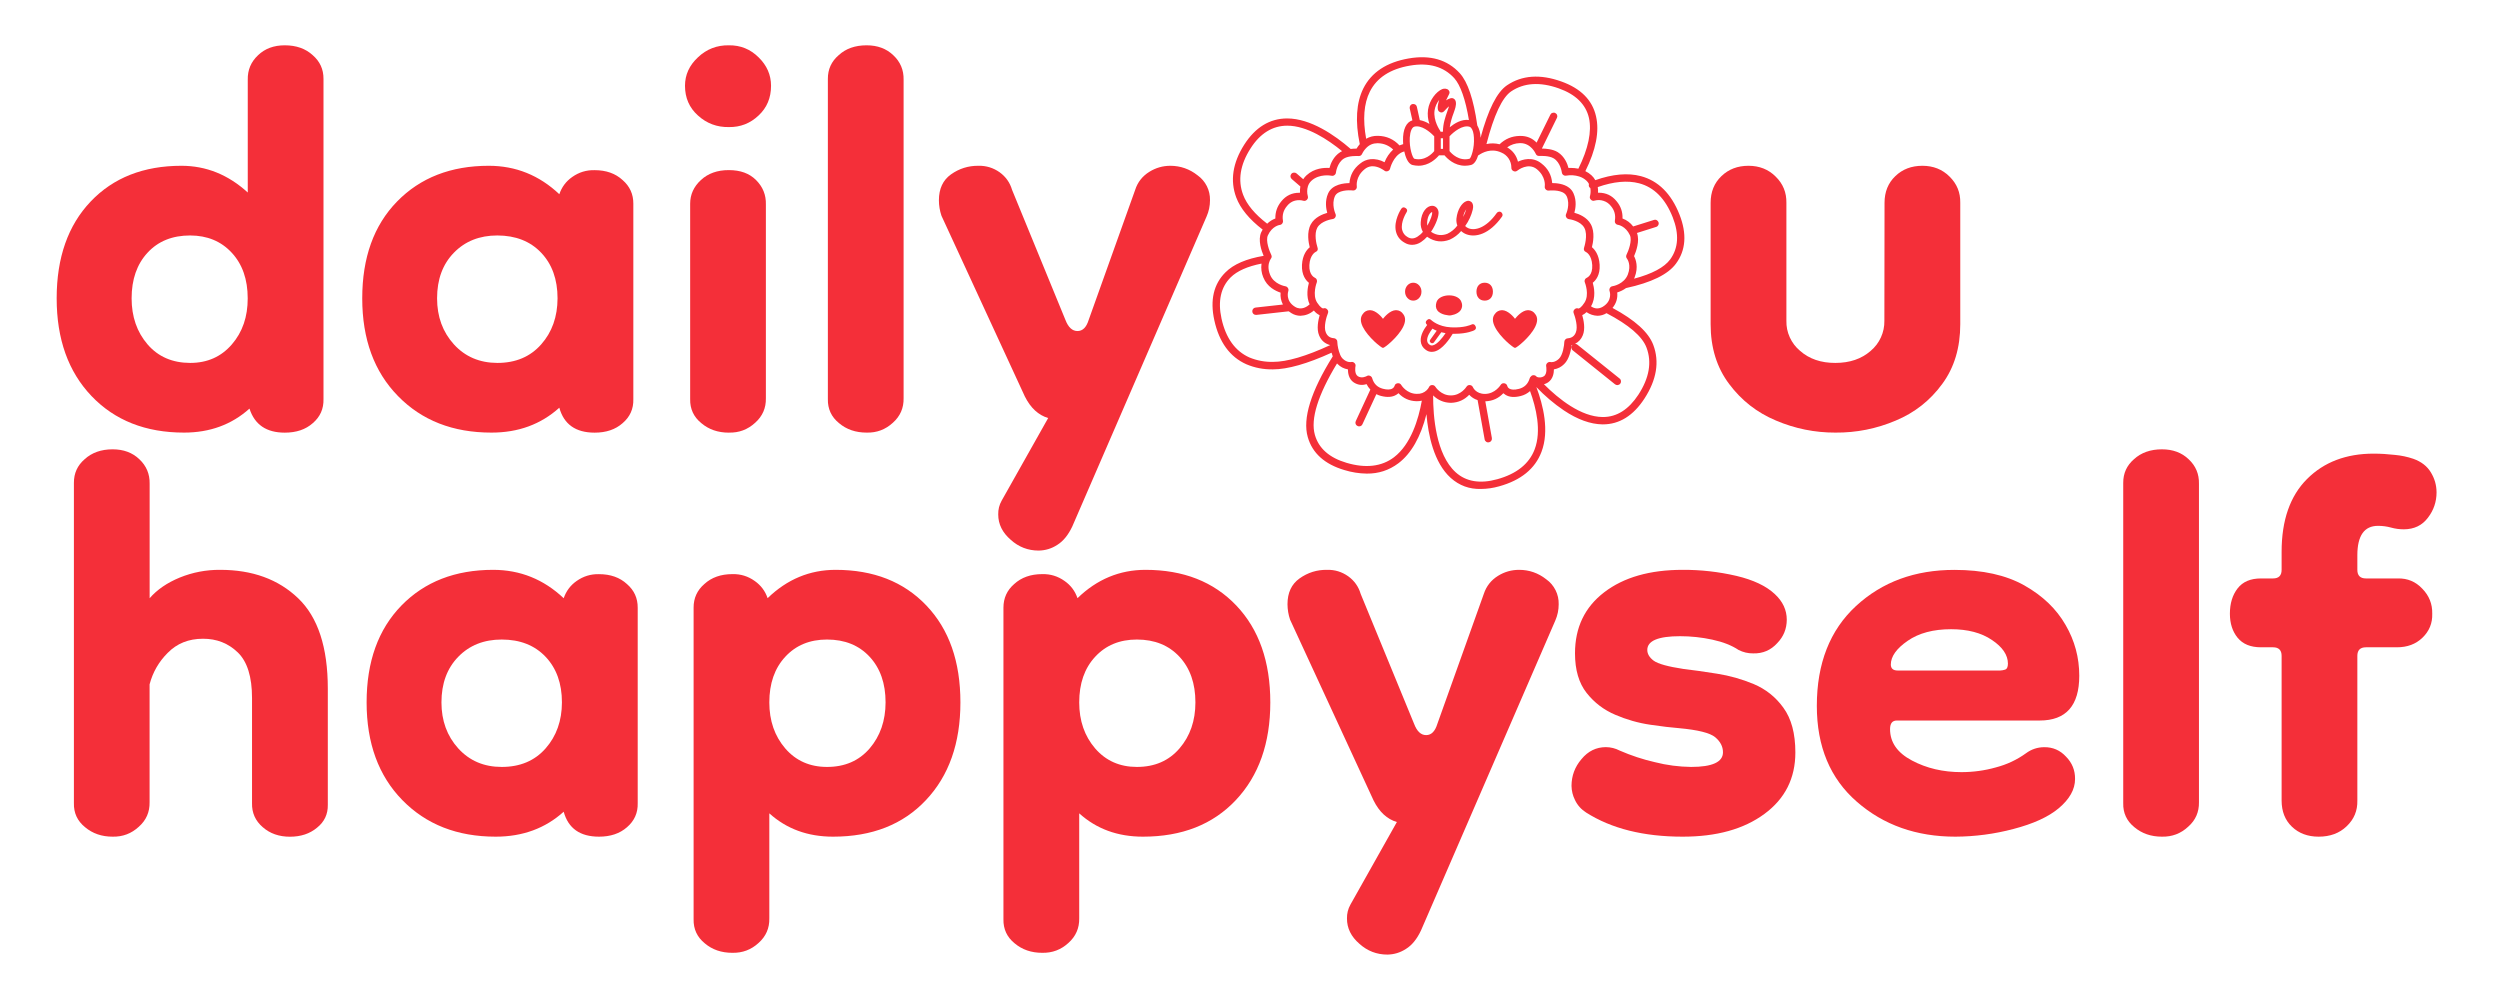 <svg version="1.0" preserveAspectRatio="xMidYMid meet" height="100" viewBox="0 0 187.5 75" zoomAndPan="magnify" width="250" xmlns:xlink="http://www.w3.org/1999/xlink" xmlns="http://www.w3.org/2000/svg"><path fill-rule="nonzero" fill-opacity="1" d="M 106.609 21.875 C 106.609 22.062 106.551 22.219 106.43 22.352 C 106.309 22.484 106.164 22.547 105.996 22.547 C 105.824 22.547 105.68 22.484 105.559 22.352 C 105.441 22.219 105.379 22.062 105.379 21.875 C 105.379 21.691 105.441 21.531 105.559 21.398 C 105.68 21.27 105.824 21.203 105.996 21.203 C 106.164 21.203 106.309 21.27 106.43 21.398 C 106.551 21.531 106.609 21.691 106.609 21.875 Z M 106.609 21.875" fill="#f42f39"></path><path fill-rule="nonzero" fill-opacity="1" d="M 111.352 21.203 C 110.977 21.203 110.734 21.465 110.734 21.875 C 110.734 22.285 110.977 22.547 111.352 22.547 C 111.727 22.547 111.969 22.285 111.969 21.875 C 111.969 21.465 111.723 21.203 111.352 21.203 Z M 111.352 21.203" fill="#f42f39"></path><path fill-rule="nonzero" fill-opacity="1" d="M 108.688 22.152 L 108.68 22.152 C 108.293 22.152 107.859 22.309 107.742 22.645 C 107.66 22.895 107.676 23.102 107.793 23.27 C 108.055 23.641 108.719 23.66 108.742 23.66 C 108.766 23.66 109.332 23.602 109.562 23.25 C 109.68 23.055 109.691 22.855 109.605 22.645 C 109.504 22.348 109.141 22.152 108.688 22.152 Z M 108.688 22.152" fill="#f42f39"></path><path fill-rule="nonzero" fill-opacity="1" d="M 110.336 24.352 C 110.332 24.352 109.836 24.602 108.828 24.551 C 107.859 24.504 107.363 24.02 107.355 24.016 C 107.246 23.902 107.133 23.898 107.02 24.012 C 106.902 24.121 106.902 24.234 107.016 24.352 L 107.039 24.371 C 106.832 24.637 106.516 25.117 106.555 25.586 C 106.578 25.855 106.699 26.07 106.922 26.23 C 107.059 26.336 107.211 26.391 107.387 26.391 C 107.445 26.391 107.5 26.383 107.559 26.371 C 108.188 26.234 108.75 25.375 108.953 25.035 C 109 25.035 109.043 25.035 109.09 25.035 C 110.055 25.035 110.539 24.785 110.559 24.777 C 110.699 24.703 110.734 24.594 110.66 24.453 C 110.586 24.309 110.48 24.277 110.336 24.352 Z M 107.754 24.805 L 107.273 25.473 C 107.207 25.562 107.219 25.641 107.312 25.707 C 107.344 25.73 107.375 25.742 107.414 25.742 C 107.473 25.742 107.52 25.719 107.551 25.672 L 108.098 24.918 C 108.199 24.945 108.305 24.969 108.418 24.988 C 108.176 25.348 107.789 25.832 107.461 25.902 C 107.367 25.926 107.285 25.906 107.211 25.848 C 107.105 25.773 107.047 25.676 107.035 25.547 C 107.012 25.25 107.254 24.875 107.434 24.648 C 107.535 24.707 107.645 24.762 107.754 24.805 Z M 107.754 24.805" fill="#f42f39"></path><path fill-rule="nonzero" fill-opacity="1" d="M 105.332 18.195 C 105.508 18.305 105.699 18.363 105.91 18.363 C 106.152 18.359 106.375 18.289 106.578 18.152 C 106.746 18.039 106.902 17.906 107.035 17.754 L 107.082 17.789 C 107.602 18.137 108.152 18.195 108.734 17.973 C 109.066 17.82 109.352 17.605 109.586 17.328 C 109.703 17.438 109.84 17.52 109.988 17.574 C 110.645 17.82 111.684 17.602 112.645 16.254 C 112.707 16.168 112.707 16.078 112.652 15.988 C 112.594 15.898 112.516 15.859 112.41 15.879 C 112.344 15.891 112.289 15.926 112.254 15.98 C 111.453 17.113 110.625 17.305 110.156 17.129 C 110.055 17.094 109.961 17.031 109.887 16.953 C 110.156 16.578 110.348 16.168 110.457 15.719 C 110.52 15.453 110.48 15.262 110.348 15.145 C 110.227 15.051 110.094 15.031 109.953 15.098 C 109.645 15.219 109.309 15.703 109.234 16.387 C 109.215 16.57 109.238 16.746 109.301 16.918 C 109.102 17.184 108.852 17.391 108.551 17.535 C 108.133 17.695 107.734 17.652 107.359 17.406 L 107.328 17.383 C 107.719 16.809 107.918 16.184 107.891 15.91 C 107.863 15.633 107.668 15.434 107.41 15.434 L 107.398 15.434 C 107.023 15.441 106.602 15.879 106.555 16.664 C 106.535 16.922 106.59 17.164 106.715 17.391 C 106.602 17.531 106.469 17.648 106.316 17.746 C 106.055 17.914 105.812 17.926 105.578 17.785 C 105.359 17.664 105.219 17.48 105.16 17.238 C 105.027 16.652 105.48 15.941 105.484 15.934 C 105.574 15.801 105.551 15.691 105.418 15.602 C 105.285 15.516 105.172 15.539 105.086 15.672 C 105.062 15.707 104.516 16.555 104.691 17.34 C 104.777 17.719 104.992 18.004 105.332 18.195 Z M 107.414 15.953 C 107.43 16.074 107.305 16.484 107.051 16.922 C 107.035 16.844 107.031 16.77 107.035 16.691 C 107.07 16.113 107.324 15.918 107.406 15.906 C 107.41 15.922 107.414 15.938 107.414 15.953 Z M 109.738 16.262 C 109.773 16.055 109.852 15.867 109.969 15.695 C 109.914 15.895 109.836 16.086 109.738 16.266 Z M 109.738 16.262" fill="#f42f39"></path><path fill-rule="nonzero" fill-opacity="1" d="M 104.699 23.262 C 104.246 23.27 103.828 23.777 103.723 23.91 C 103.621 23.77 103.199 23.27 102.75 23.262 C 102.508 23.266 102.324 23.371 102.195 23.57 C 102.016 23.809 102.02 24.129 102.211 24.516 C 102.594 25.285 103.598 26.094 103.723 26.094 C 103.848 26.094 104.852 25.285 105.234 24.516 C 105.426 24.129 105.43 23.809 105.25 23.57 C 105.121 23.371 104.938 23.266 104.699 23.262 Z M 104.699 23.262" fill="#f42f39"></path><path fill-rule="nonzero" fill-opacity="1" d="M 115.152 23.57 C 115.023 23.371 114.84 23.27 114.602 23.262 C 114.148 23.27 113.734 23.777 113.625 23.91 C 113.523 23.77 113.102 23.27 112.652 23.262 C 112.414 23.27 112.23 23.371 112.098 23.57 C 111.918 23.809 111.922 24.129 112.117 24.516 C 112.496 25.285 113.504 26.094 113.625 26.094 C 113.75 26.094 114.758 25.285 115.137 24.516 C 115.328 24.129 115.336 23.809 115.152 23.57 Z M 115.152 23.57" fill="#f42f39"></path><path fill-rule="nonzero" fill-opacity="1" d="M 125.961 16.09 C 125.344 14.527 124.371 13.559 123.066 13.211 C 122.094 12.953 120.945 13.055 119.648 13.512 C 119.57 13.375 119.477 13.25 119.359 13.145 C 119.223 13.02 119.07 12.918 118.902 12.836 C 119.695 11.238 119.965 9.855 119.703 8.727 C 119.43 7.508 118.551 6.625 117.094 6.109 C 115.512 5.543 114.141 5.641 113.023 6.398 C 112.27 6.914 111.621 8.195 111.039 10.336 C 111.039 9.996 110.953 9.68 110.789 9.387 C 110.789 9.387 110.789 9.379 110.789 9.375 C 110.789 9.367 110.789 9.359 110.789 9.352 C 110.516 7.445 110.078 6.148 109.488 5.496 C 108.562 4.477 107.273 4.102 105.656 4.383 C 104 4.668 102.855 5.426 102.25 6.633 C 101.719 7.703 101.629 9.105 101.984 10.809 C 101.895 10.914 101.812 11.027 101.742 11.145 L 101.723 11.145 C 101.582 11.145 101.441 11.156 101.301 11.172 C 100.098 10.129 98.293 8.887 96.539 8.883 C 95.234 8.883 94.148 9.547 93.316 10.852 C 92.449 12.219 92.246 13.551 92.719 14.812 C 93.027 15.633 93.691 16.445 94.699 17.219 C 94.664 17.281 94.629 17.348 94.594 17.414 C 94.32 18 94.625 18.844 94.773 19.188 C 93.477 19.406 92.512 19.82 91.914 20.422 C 91.023 21.301 90.742 22.512 91.074 24.02 C 91.434 25.664 92.242 26.77 93.477 27.32 C 94.113 27.59 94.777 27.715 95.469 27.703 C 96.57 27.703 98.051 27.281 99.867 26.453 C 99.895 26.551 99.926 26.641 99.957 26.727 C 98.312 29.359 97.684 31.398 98.082 32.781 C 98.422 33.984 99.348 34.816 100.828 35.254 C 101.371 35.422 101.93 35.512 102.5 35.52 C 103.383 35.531 104.176 35.273 104.879 34.746 C 105.844 34.016 106.551 32.773 106.984 31.062 C 107.113 32.617 107.535 34.695 108.801 35.84 C 109.445 36.418 110.203 36.695 111.07 36.672 C 111.535 36.668 111.992 36.602 112.441 36.473 C 114.062 36.023 115.129 35.16 115.609 33.895 C 116.215 32.316 115.738 30.383 115.227 29.031 C 115.852 29.684 116.535 30.27 117.285 30.777 C 118.312 31.465 119.289 31.816 120.18 31.828 L 120.219 31.828 C 121.449 31.828 122.496 31.18 123.332 29.895 C 124.246 28.488 124.473 27.133 123.996 25.867 C 123.637 24.918 122.637 24.012 120.938 23.094 C 121.215 22.758 121.336 22.371 121.293 21.934 C 121.531 21.859 121.754 21.75 121.953 21.605 C 123.848 21.195 125.109 20.578 125.699 19.77 C 126.441 18.77 126.527 17.527 125.961 16.09 Z M 122.598 20.797 C 122.906 20.016 122.672 19.43 122.555 19.211 C 122.699 18.883 123 18.07 122.773 17.473 L 124.207 17.02 C 124.281 17 124.336 16.953 124.371 16.887 C 124.426 16.777 124.414 16.676 124.336 16.582 C 124.258 16.488 124.16 16.457 124.043 16.496 L 122.488 16.984 C 122.281 16.707 122.012 16.508 121.688 16.387 C 121.707 15.898 121.559 15.465 121.242 15.09 C 120.898 14.664 120.453 14.453 119.906 14.453 L 119.852 14.453 C 119.859 14.312 119.855 14.172 119.832 14.031 C 121.023 13.613 122.062 13.52 122.93 13.746 C 124.059 14.043 124.902 14.902 125.453 16.293 C 125.945 17.543 125.883 18.605 125.266 19.453 C 124.828 20.051 123.918 20.539 122.555 20.902 C 122.57 20.867 122.578 20.832 122.598 20.797 Z M 122.023 19.398 C 122.047 19.426 122.367 19.871 122.086 20.594 C 121.801 21.316 120.977 21.465 120.941 21.465 C 120.855 21.477 120.789 21.52 120.746 21.594 C 120.699 21.668 120.691 21.746 120.719 21.828 C 120.73 21.855 120.961 22.551 120.207 23.008 C 119.902 23.184 119.609 23.172 119.324 22.973 C 119.715 22.332 119.551 21.527 119.457 21.207 C 119.672 21.035 120.02 20.641 119.973 19.855 C 119.93 19.094 119.594 18.703 119.395 18.539 C 119.477 18.215 119.637 17.406 119.312 16.82 C 119.023 16.285 118.418 16.051 118.078 15.957 C 118.164 15.648 118.266 15.07 118.012 14.5 C 117.938 14.332 117.824 14.188 117.68 14.078 C 117.293 13.777 116.723 13.73 116.414 13.73 C 116.363 13.125 116.098 12.637 115.617 12.266 C 114.934 11.707 114.156 11.977 113.848 12.125 C 113.727 11.652 113.457 11.297 113.039 11.051 C 113.32 10.848 113.637 10.746 113.984 10.734 L 114.027 10.734 C 114.832 10.734 115.172 11.52 115.176 11.527 C 115.227 11.648 115.32 11.703 115.449 11.695 C 115.523 11.695 116.176 11.66 116.531 11.879 C 117.035 12.188 117.133 12.902 117.137 12.93 C 117.148 13.012 117.184 13.078 117.25 13.125 C 117.316 13.172 117.387 13.188 117.469 13.172 C 117.793 13.117 118.117 13.137 118.434 13.234 C 118.641 13.297 118.824 13.402 118.984 13.551 C 119.059 13.621 119.125 13.703 119.172 13.797 C 119.152 13.859 119.152 13.922 119.172 13.984 C 119.195 14.035 119.227 14.078 119.277 14.109 C 119.309 14.309 119.301 14.508 119.25 14.703 C 119.215 14.812 119.242 14.902 119.32 14.98 C 119.402 15.059 119.496 15.082 119.602 15.043 C 119.828 14.984 120.051 14.992 120.27 15.066 C 120.492 15.137 120.672 15.266 120.816 15.449 C 121.082 15.762 121.184 16.125 121.117 16.531 C 121.102 16.613 121.113 16.684 121.16 16.75 C 121.207 16.816 121.273 16.855 121.352 16.863 C 121.359 16.863 121.922 16.949 122.242 17.637 C 122.43 18.047 122.125 18.836 121.988 19.105 C 121.941 19.211 121.953 19.309 122.023 19.398 Z M 120.227 31.277 L 120.191 31.277 C 118.574 31.258 116.91 29.934 115.797 28.82 C 115.906 28.789 116.004 28.746 116.098 28.684 C 116.484 28.426 116.543 27.965 116.543 27.703 C 116.844 27.652 117.098 27.52 117.312 27.305 C 117.695 26.938 117.828 26.258 117.867 25.887 L 117.934 25.863 C 117.926 25.871 117.918 25.879 117.914 25.887 C 117.863 25.949 117.844 26.016 117.852 26.094 C 117.863 26.168 117.895 26.23 117.957 26.277 L 121.113 28.812 C 121.172 28.863 121.242 28.887 121.32 28.883 C 121.398 28.875 121.465 28.84 121.516 28.777 C 121.562 28.719 121.582 28.648 121.57 28.566 C 121.562 28.488 121.523 28.426 121.457 28.379 L 118.301 25.848 C 118.25 25.809 118.195 25.785 118.129 25.785 C 118.402 25.645 118.594 25.434 118.707 25.152 C 118.914 24.668 118.773 23.996 118.668 23.637 C 118.789 23.578 118.895 23.504 118.988 23.41 C 119.238 23.582 119.512 23.672 119.816 23.684 C 120.059 23.68 120.285 23.613 120.488 23.488 C 122.164 24.363 123.176 25.234 123.488 26.07 C 123.902 27.16 123.695 28.348 122.879 29.602 C 122.152 30.711 121.262 31.277 120.227 31.277 Z M 108.781 30.211 L 108.855 30.211 C 109.383 30.188 109.828 29.988 110.191 29.609 C 110.367 29.797 110.574 29.93 110.82 30.008 L 111.348 32.953 C 111.359 33.027 111.398 33.086 111.461 33.129 C 111.523 33.176 111.59 33.188 111.668 33.176 C 111.742 33.16 111.801 33.125 111.844 33.062 C 111.887 33 111.902 32.93 111.891 32.855 L 111.398 30.098 L 111.414 30.098 C 111.945 30.078 112.391 29.875 112.75 29.492 C 112.801 29.539 112.855 29.578 112.914 29.613 C 113.203 29.793 113.59 29.82 114.059 29.699 C 114.32 29.633 114.551 29.512 114.754 29.332 C 115.203 30.559 115.629 32.309 115.098 33.703 C 114.688 34.789 113.738 35.543 112.297 35.941 C 111.004 36.301 109.953 36.125 109.176 35.422 C 107.703 34.086 107.48 31.242 107.484 29.656 C 107.844 30.008 108.277 30.195 108.781 30.211 Z M 114.824 28.23 C 114.773 28.27 114.738 28.32 114.723 28.383 C 114.602 28.793 114.336 29.055 113.926 29.164 C 113.176 29.359 113.059 29.004 113.051 28.961 C 113.023 28.84 112.945 28.77 112.824 28.746 C 112.703 28.727 112.609 28.77 112.543 28.879 C 112.527 28.902 112.133 29.523 111.402 29.543 L 111.367 29.543 C 110.695 29.543 110.48 29.066 110.473 29.047 C 110.426 28.945 110.352 28.891 110.238 28.879 C 110.129 28.871 110.047 28.914 109.984 29.008 C 109.969 29.035 109.562 29.652 108.836 29.656 L 108.801 29.656 C 108.082 29.656 107.672 29.039 107.652 29.008 C 107.598 28.922 107.516 28.879 107.414 28.879 L 107.398 28.879 C 107.289 28.887 107.211 28.941 107.168 29.047 C 107.129 29.121 107.082 29.184 107.023 29.242 L 107.012 29.258 C 106.805 29.457 106.559 29.551 106.27 29.539 L 106.234 29.539 C 105.5 29.523 105.109 28.902 105.094 28.875 C 105.031 28.77 104.938 28.727 104.812 28.746 C 104.691 28.766 104.617 28.832 104.59 28.953 C 104.559 29.031 104.508 29.094 104.434 29.137 C 104.277 29.234 104.023 29.238 103.715 29.156 C 103.305 29.047 103.039 28.789 102.918 28.379 C 102.895 28.289 102.84 28.227 102.754 28.188 C 102.668 28.152 102.586 28.156 102.504 28.207 C 102.492 28.215 102.133 28.41 101.836 28.215 C 101.559 28.031 101.656 27.496 101.66 27.477 C 101.684 27.379 101.656 27.293 101.582 27.223 C 101.508 27.152 101.422 27.129 101.324 27.152 C 101.324 27.152 101.031 27.215 100.703 26.902 C 100.625 26.824 100.566 26.734 100.523 26.633 L 100.516 26.613 C 100.387 26.297 100.312 25.969 100.297 25.629 C 100.297 25.555 100.266 25.492 100.215 25.441 C 100.16 25.391 100.098 25.363 100.023 25.363 C 99.734 25.34 99.539 25.191 99.434 24.922 C 99.258 24.512 99.488 23.75 99.594 23.492 C 99.637 23.383 99.617 23.281 99.531 23.195 C 99.445 23.109 99.348 23.09 99.234 23.133 C 99.203 23.133 99.043 23.09 98.785 22.695 C 98.406 22.105 98.754 21.191 98.758 21.184 C 98.785 21.113 98.785 21.043 98.754 20.973 C 98.727 20.902 98.676 20.855 98.605 20.824 C 98.59 20.816 98.164 20.633 98.203 19.879 C 98.242 19.125 98.645 18.91 98.66 18.902 C 98.82 18.836 98.871 18.719 98.812 18.559 C 98.727 18.301 98.547 17.539 98.797 17.078 C 99.082 16.559 99.91 16.434 99.945 16.43 C 100.039 16.418 100.105 16.371 100.152 16.289 C 100.195 16.207 100.199 16.125 100.16 16.039 C 100.148 16.012 99.848 15.328 100.117 14.719 C 100.324 14.254 101.156 14.25 101.453 14.285 C 101.543 14.297 101.621 14.27 101.688 14.203 C 101.75 14.137 101.773 14.059 101.758 13.969 C 101.758 13.938 101.656 13.246 102.352 12.688 C 102.496 12.566 102.66 12.496 102.844 12.473 C 102.879 12.473 102.914 12.469 102.949 12.469 C 103.398 12.469 103.797 12.777 103.816 12.789 C 103.895 12.855 103.98 12.871 104.078 12.836 C 104.172 12.805 104.234 12.738 104.258 12.641 C 104.258 12.633 104.484 11.703 105.176 11.406 C 105.211 11.395 105.242 11.379 105.277 11.371 L 105.32 11.355 C 105.395 11.699 105.57 12.281 105.938 12.375 C 106.086 12.41 106.234 12.43 106.387 12.43 C 107.184 12.43 107.723 11.887 107.922 11.652 L 108.34 11.652 C 108.535 11.887 109.074 12.43 109.875 12.43 C 110.027 12.43 110.176 12.41 110.324 12.375 C 110.605 12.305 110.773 11.941 110.863 11.652 L 110.879 11.648 C 110.891 11.645 110.898 11.641 110.91 11.633 C 111.16 11.457 111.828 11.086 112.594 11.438 C 112.824 11.531 113.008 11.684 113.145 11.887 C 113.281 12.094 113.352 12.32 113.352 12.566 C 113.348 12.688 113.398 12.773 113.504 12.828 C 113.609 12.883 113.711 12.871 113.801 12.797 C 113.836 12.77 114.613 12.16 115.266 12.691 C 115.953 13.254 115.863 13.941 115.859 13.973 C 115.844 14.062 115.867 14.141 115.93 14.207 C 115.992 14.273 116.07 14.301 116.164 14.293 C 116.195 14.293 116.945 14.207 117.336 14.512 C 117.41 14.57 117.465 14.641 117.504 14.723 C 117.777 15.34 117.473 16.016 117.461 16.043 C 117.422 16.129 117.422 16.211 117.469 16.293 C 117.512 16.375 117.582 16.422 117.676 16.438 C 117.711 16.438 118.539 16.559 118.824 17.086 C 119.121 17.629 118.809 18.555 118.809 18.562 C 118.754 18.723 118.801 18.836 118.953 18.906 C 118.973 18.914 119.375 19.113 119.418 19.887 C 119.457 20.641 119.035 20.82 119.02 20.828 C 118.949 20.859 118.895 20.906 118.867 20.977 C 118.836 21.047 118.836 21.117 118.867 21.191 C 118.879 21.227 119.223 22.102 118.836 22.699 C 118.59 23.082 118.434 23.133 118.387 23.141 C 118.273 23.098 118.176 23.117 118.09 23.203 C 118.004 23.289 117.984 23.387 118.031 23.5 C 118.133 23.758 118.363 24.52 118.188 24.93 C 118.086 25.199 117.891 25.344 117.602 25.371 C 117.527 25.371 117.465 25.395 117.41 25.449 C 117.355 25.5 117.328 25.562 117.324 25.637 C 117.316 25.891 117.223 26.617 116.922 26.906 C 116.617 27.199 116.332 27.164 116.305 27.156 C 116.207 27.133 116.117 27.156 116.043 27.227 C 115.969 27.297 115.945 27.383 115.965 27.484 C 115.965 27.484 116.066 28.035 115.789 28.219 C 115.625 28.32 115.453 28.336 115.27 28.273 L 115.227 28.23 C 115.176 28.172 115.113 28.141 115.039 28.137 C 114.961 28.133 114.895 28.156 114.84 28.211 C 114.836 28.215 114.828 28.223 114.824 28.23 Z M 100.277 27.258 C 100.293 27.277 100.309 27.293 100.324 27.305 C 100.535 27.52 100.793 27.652 101.094 27.703 C 101.094 27.961 101.148 28.43 101.535 28.684 C 101.836 28.875 102.152 28.918 102.492 28.809 C 102.566 28.961 102.664 29.098 102.777 29.219 L 101.684 31.582 C 101.652 31.652 101.648 31.723 101.676 31.797 C 101.699 31.867 101.746 31.918 101.816 31.949 C 101.855 31.969 101.891 31.977 101.934 31.977 C 102.051 31.977 102.133 31.922 102.184 31.816 L 103.227 29.562 C 103.34 29.621 103.453 29.664 103.574 29.695 C 104.047 29.816 104.43 29.789 104.723 29.609 C 104.781 29.574 104.836 29.535 104.883 29.488 C 105.246 29.871 105.691 30.074 106.219 30.09 C 106.359 30.098 106.5 30.082 106.637 30.051 C 106.387 31.457 105.816 33.328 104.551 34.293 C 103.625 34.996 102.422 35.137 100.988 34.711 C 99.703 34.332 98.902 33.625 98.617 32.617 C 98.277 31.434 98.84 29.629 100.277 27.258 Z M 107.566 10.223 L 107.566 11.332 C 107.414 11.52 106.863 12.102 106.074 11.906 C 105.949 11.852 105.684 11.109 105.734 10.305 C 105.762 9.859 105.895 9.551 106.074 9.5 C 106.137 9.484 106.199 9.477 106.262 9.477 C 106.836 9.477 107.445 10.094 107.566 10.223 Z M 107.922 7.551 C 107.719 8.234 107.895 8.344 107.961 8.387 C 108.082 8.465 108.195 8.449 108.297 8.352 C 108.336 8.312 108.379 8.266 108.422 8.219 L 108.43 8.211 C 108.504 8.125 108.586 8.047 108.672 7.973 C 108.664 8.008 108.652 8.039 108.645 8.07 L 108.566 8.297 L 108.566 8.301 C 108.391 8.797 108.227 9.258 108.219 9.879 L 108.039 9.879 C 108.035 9.848 108.02 9.816 108 9.789 C 108 9.785 107.488 9.07 107.59 8.289 C 107.637 7.992 107.754 7.727 107.941 7.488 C 107.934 7.516 107.93 7.535 107.922 7.555 Z M 108.227 10.371 L 108.227 11.164 L 108.059 11.164 L 108.059 10.371 Z M 110.215 11.906 C 109.418 12.105 108.867 11.52 108.715 11.332 L 108.715 10.223 C 109.023 9.887 109.691 9.355 110.207 9.504 C 110.254 9.52 110.293 9.543 110.324 9.582 L 110.332 9.586 C 110.332 9.59 110.336 9.594 110.34 9.598 C 110.453 9.73 110.527 9.984 110.543 10.309 C 110.598 11.094 110.332 11.852 110.215 11.906 Z M 108.73 9.543 C 108.789 9.176 108.887 8.82 109.023 8.473 L 109.039 8.426 C 109.062 8.363 109.086 8.301 109.105 8.234 C 109.18 8.023 109.273 7.641 109.098 7.453 C 109.004 7.359 108.898 7.336 108.773 7.375 C 108.66 7.41 108.555 7.461 108.453 7.527 C 108.52 7.375 108.594 7.227 108.672 7.082 C 108.742 6.965 108.73 6.855 108.641 6.758 C 108.516 6.621 108.289 6.633 108.164 6.684 C 107.723 6.871 107.207 7.496 107.102 8.227 C 107.055 8.594 107.086 8.949 107.207 9.297 C 106.984 9.156 106.746 9.059 106.484 9.008 L 106.266 8.016 C 106.238 7.898 106.168 7.828 106.047 7.805 C 105.926 7.785 105.832 7.824 105.766 7.926 C 105.727 7.992 105.715 8.059 105.73 8.133 L 105.93 9.027 C 105.469 9.156 105.207 9.711 105.227 10.555 C 105.227 10.633 105.227 10.719 105.238 10.809 C 105.145 10.836 105.051 10.867 104.961 10.906 C 104.527 10.441 103.996 10.203 103.363 10.188 L 103.309 10.188 C 103.004 10.184 102.723 10.258 102.461 10.406 C 102.199 8.957 102.289 7.77 102.738 6.875 C 103.258 5.832 104.27 5.172 105.742 4.922 C 107.16 4.676 108.277 4.992 109.07 5.863 C 109.531 6.379 109.914 7.457 110.168 9 C 109.625 8.926 109.09 9.25 108.73 9.543 Z M 102.484 11.082 C 102.711 10.855 102.984 10.742 103.309 10.742 L 103.352 10.742 C 103.789 10.754 104.168 10.914 104.488 11.215 C 104.199 11.484 103.984 11.801 103.84 12.168 C 103.512 11.988 103.16 11.91 102.789 11.938 C 102.492 11.973 102.234 12.082 102.004 12.273 C 101.523 12.645 101.258 13.129 101.207 13.734 C 100.82 13.734 99.914 13.816 99.609 14.508 C 99.355 15.074 99.457 15.66 99.543 15.965 C 99.203 16.059 98.598 16.293 98.309 16.828 C 97.988 17.418 98.145 18.223 98.23 18.547 C 98.027 18.711 97.691 19.098 97.648 19.863 C 97.609 20.645 97.957 21.043 98.168 21.211 C 98.09 21.496 97.934 22.215 98.223 22.828 C 98.051 22.984 97.613 23.305 97.133 23.016 C 96.383 22.562 96.613 21.863 96.621 21.836 C 96.648 21.754 96.641 21.676 96.594 21.602 C 96.551 21.527 96.484 21.484 96.398 21.469 C 96.391 21.469 95.539 21.328 95.254 20.602 C 95.066 20.125 95.137 19.773 95.23 19.559 C 95.234 19.551 95.238 19.543 95.242 19.531 C 95.262 19.488 95.285 19.445 95.312 19.406 C 95.387 19.316 95.395 19.219 95.344 19.113 C 95.211 18.844 94.902 18.055 95.094 17.645 C 95.41 16.957 95.957 16.875 95.98 16.871 C 96.062 16.863 96.125 16.824 96.172 16.758 C 96.219 16.691 96.234 16.621 96.219 16.539 C 96.156 16.133 96.254 15.773 96.52 15.457 C 96.754 15.16 97.059 15.012 97.438 15.012 C 97.535 15.012 97.637 15.023 97.73 15.051 C 97.836 15.086 97.93 15.066 98.012 14.988 C 98.09 14.91 98.117 14.82 98.086 14.711 C 98.02 14.465 98.023 14.219 98.094 13.973 C 98.145 13.812 98.23 13.676 98.355 13.559 C 98.953 13.008 99.824 13.172 99.863 13.18 C 99.941 13.199 100.016 13.184 100.082 13.133 C 100.148 13.086 100.188 13.02 100.195 12.941 C 100.195 12.934 100.281 12.207 100.801 11.887 C 101.16 11.668 101.809 11.699 101.883 11.703 L 101.906 11.703 C 102.027 11.703 102.109 11.648 102.16 11.535 C 102.238 11.371 102.344 11.223 102.473 11.094 Z M 100.52 11.41 C 100.008 11.73 99.789 12.289 99.711 12.598 C 99.316 12.57 98.574 12.605 97.988 13.148 C 97.895 13.234 97.812 13.332 97.742 13.441 L 97.242 13.008 C 97.184 12.961 97.117 12.938 97.039 12.945 C 96.965 12.949 96.902 12.98 96.852 13.039 C 96.801 13.098 96.781 13.164 96.785 13.238 C 96.793 13.316 96.824 13.379 96.883 13.43 L 97.527 13.984 C 97.5 14.141 97.488 14.297 97.5 14.457 L 97.438 14.457 C 96.891 14.457 96.449 14.672 96.105 15.094 C 95.793 15.469 95.641 15.898 95.652 16.387 C 95.422 16.473 95.215 16.605 95.039 16.777 C 94.113 16.066 93.508 15.34 93.234 14.609 C 92.824 13.52 93.012 12.348 93.785 11.141 C 94.504 10.004 95.438 9.426 96.547 9.426 C 98.02 9.426 99.59 10.465 100.656 11.336 C 100.609 11.359 100.562 11.383 100.52 11.41 Z M 94.613 19.773 C 94.566 20.129 94.609 20.473 94.746 20.801 C 95.035 21.531 95.68 21.828 96.043 21.949 C 96.016 22.262 96.074 22.559 96.219 22.84 L 94.172 23.066 C 94.098 23.074 94.035 23.105 93.988 23.16 C 93.938 23.219 93.918 23.281 93.922 23.359 C 93.926 23.434 93.953 23.496 94.008 23.547 C 94.062 23.594 94.129 23.621 94.203 23.617 L 94.234 23.617 L 96.652 23.348 C 96.719 23.398 96.785 23.445 96.859 23.488 C 97.066 23.617 97.293 23.68 97.535 23.684 C 97.918 23.668 98.25 23.539 98.539 23.289 C 98.656 23.438 98.801 23.555 98.973 23.641 C 98.871 24 98.727 24.672 98.934 25.156 C 99.09 25.535 99.367 25.777 99.766 25.883 C 97.961 26.719 96.52 27.141 95.473 27.141 C 94.859 27.152 94.27 27.043 93.703 26.809 C 92.637 26.332 91.934 25.352 91.613 23.895 C 91.328 22.582 91.559 21.543 92.301 20.801 C 92.785 20.324 93.562 19.977 94.613 19.77 Z M 118.379 12.652 C 118.195 12.613 118.008 12.594 117.82 12.594 C 117.762 12.594 117.699 12.594 117.637 12.598 C 117.559 12.293 117.344 11.73 116.828 11.41 C 116.453 11.18 115.93 11.145 115.641 11.141 L 116.77 8.84 C 116.805 8.773 116.809 8.707 116.785 8.637 C 116.762 8.562 116.715 8.512 116.645 8.477 C 116.578 8.441 116.508 8.438 116.434 8.465 C 116.359 8.488 116.309 8.535 116.277 8.602 L 115.246 10.695 C 114.91 10.355 114.504 10.188 114.027 10.195 L 113.969 10.195 C 113.387 10.207 112.887 10.418 112.469 10.82 C 112.141 10.738 111.812 10.73 111.484 10.805 C 112.043 8.637 112.664 7.312 113.336 6.855 C 114.301 6.203 115.504 6.129 116.91 6.629 C 118.176 7.078 118.938 7.824 119.172 8.848 C 119.395 9.852 119.121 11.16 118.379 12.648 Z M 118.379 12.652" fill="#f42f39"></path><path fill-rule="nonzero" fill-opacity="1" d="M 8.445 62.75 C 7.629 62.75 6.941 62.512 6.379 62.039 C 5.805 61.574 5.523 60.973 5.543 60.23 L 5.543 36.215 C 5.539 35.5 5.805 34.91 6.348 34.441 C 6.887 33.949 7.586 33.699 8.445 33.699 C 9.266 33.699 9.93 33.945 10.449 34.441 C 10.98 34.938 11.238 35.555 11.223 36.281 L 11.223 44.867 C 11.781 44.223 12.535 43.707 13.484 43.316 C 14.457 42.922 15.469 42.73 16.516 42.738 C 18.926 42.738 20.875 43.445 22.359 44.867 C 23.844 46.285 24.586 48.547 24.586 51.648 L 24.586 60.363 C 24.598 61.066 24.328 61.637 23.781 62.074 C 23.242 62.527 22.562 62.754 21.746 62.754 C 20.93 62.754 20.25 62.516 19.707 62.039 C 19.152 61.562 18.883 60.961 18.902 60.23 L 18.902 52.355 C 18.902 50.762 18.547 49.621 17.836 48.934 C 17.125 48.246 16.254 47.902 15.223 47.906 C 14.145 47.906 13.266 48.262 12.574 48.969 C 11.91 49.633 11.457 50.418 11.219 51.328 L 11.219 60.164 C 11.234 60.902 10.965 61.516 10.414 62.004 C 9.855 62.52 9.203 62.766 8.445 62.75 Z M 8.445 62.75" fill="#f42f39"></path><path fill-rule="nonzero" fill-opacity="1" d="M 37.18 62.75 C 34.293 62.75 31.961 61.836 30.172 60.004 C 28.387 58.176 27.496 55.734 27.496 52.68 C 27.496 49.621 28.367 47.203 30.109 45.414 C 31.852 43.629 34.145 42.738 36.984 42.738 C 39.008 42.738 40.77 43.445 42.277 44.867 C 42.461 44.332 42.781 43.898 43.246 43.574 C 43.75 43.219 44.309 43.047 44.926 43.062 C 45.785 43.062 46.484 43.309 47.023 43.805 C 47.562 44.273 47.832 44.863 47.828 45.578 L 47.828 60.234 C 47.848 60.965 47.578 61.566 47.023 62.043 C 46.484 62.516 45.785 62.75 44.926 62.75 C 43.504 62.75 42.621 62.129 42.277 60.879 C 40.898 62.125 39.195 62.75 37.18 62.75 Z M 37.629 57.52 C 39.008 57.52 40.102 57.059 40.918 56.133 C 41.734 55.207 42.141 54.055 42.145 52.68 C 42.145 51.258 41.734 50.117 40.918 49.258 C 40.102 48.398 39.004 47.965 37.629 47.965 C 36.297 47.965 35.211 48.395 34.371 49.258 C 33.531 50.117 33.109 51.258 33.109 52.68 C 33.109 54.055 33.531 55.207 34.371 56.133 C 35.211 57.055 36.293 57.52 37.625 57.52 Z M 37.629 57.52" fill="#f42f39"></path><path fill-rule="nonzero" fill-opacity="1" d="M 62.477 62.75 C 60.582 62.75 58.992 62.168 57.699 61 L 57.699 68.879 C 57.715 69.613 57.445 70.227 56.895 70.719 C 56.34 71.23 55.684 71.477 54.926 71.461 C 54.105 71.461 53.414 71.223 52.859 70.75 C 52.285 70.285 52.004 69.68 52.02 68.941 L 52.02 45.578 C 52.016 44.863 52.285 44.27 52.828 43.801 C 53.363 43.309 54.066 43.059 54.926 43.059 C 55.543 43.043 56.102 43.215 56.605 43.574 C 57.066 43.898 57.391 44.328 57.57 44.863 C 59.035 43.445 60.734 42.738 62.672 42.738 C 65.512 42.738 67.781 43.629 69.48 45.414 C 71.184 47.203 72.031 49.621 72.031 52.68 C 72.031 55.734 71.172 58.176 69.449 60.004 C 67.73 61.836 65.406 62.75 62.477 62.75 Z M 62.027 57.52 C 63.359 57.52 64.426 57.059 65.223 56.133 C 66.016 55.207 66.414 54.055 66.418 52.68 C 66.418 51.258 66.02 50.117 65.223 49.258 C 64.426 48.398 63.359 47.965 62.027 47.965 C 60.734 47.965 59.691 48.395 58.895 49.258 C 58.098 50.117 57.699 51.258 57.699 52.68 C 57.699 54.055 58.098 55.207 58.895 56.133 C 59.691 57.055 60.734 57.52 62.027 57.52 Z M 62.027 57.52" fill="#f42f39"></path><path fill-rule="nonzero" fill-opacity="1" d="M 85.719 62.75 C 83.824 62.75 82.23 62.168 80.941 61 L 80.941 68.879 C 80.953 69.613 80.684 70.227 80.133 70.719 C 79.578 71.23 78.922 71.477 78.164 71.461 C 77.348 71.461 76.66 71.223 76.098 70.75 C 75.523 70.285 75.242 69.68 75.258 68.941 L 75.258 45.578 C 75.258 44.863 75.523 44.27 76.066 43.801 C 76.605 43.309 77.305 43.059 78.164 43.059 C 78.781 43.043 79.34 43.215 79.844 43.574 C 80.309 43.898 80.629 44.328 80.812 44.863 C 82.273 43.445 83.977 42.738 85.91 42.738 C 88.754 42.738 91.023 43.629 92.723 45.414 C 94.422 47.203 95.273 49.621 95.273 52.68 C 95.273 55.734 94.41 58.176 92.691 60.004 C 90.969 61.836 88.645 62.75 85.719 62.75 Z M 85.266 57.52 C 86.602 57.52 87.664 57.059 88.461 56.133 C 89.258 55.207 89.656 54.055 89.656 52.68 C 89.656 51.258 89.258 50.117 88.461 49.258 C 87.664 48.398 86.598 47.965 85.266 47.965 C 83.977 47.965 82.934 48.395 82.137 49.258 C 81.34 50.117 80.941 51.258 80.941 52.68 C 80.941 54.055 81.34 55.207 82.137 56.133 C 82.934 57.055 83.977 57.52 85.266 57.52 Z M 85.266 57.52" fill="#f42f39"></path><path fill-rule="nonzero" fill-opacity="1" d="M 96.562 45.32 C 96.562 44.457 96.863 43.812 97.465 43.383 C 98.086 42.941 98.773 42.727 99.531 42.738 C 100.113 42.723 100.641 42.887 101.113 43.219 C 101.578 43.555 101.891 43.996 102.051 44.543 L 106.059 54.293 C 106.273 54.852 106.57 55.133 106.961 55.133 C 107.352 55.133 107.629 54.852 107.801 54.293 L 111.285 44.543 C 111.477 43.961 111.832 43.512 112.352 43.188 C 112.836 42.887 113.363 42.738 113.934 42.738 C 114.691 42.738 115.371 42.977 115.965 43.445 C 116.27 43.66 116.5 43.934 116.668 44.266 C 116.832 44.598 116.91 44.949 116.902 45.32 C 116.902 45.746 116.816 46.156 116.645 46.547 L 106.574 69.785 C 106.27 70.43 105.895 70.895 105.441 71.172 C 105.02 71.445 104.559 71.586 104.055 71.594 C 103.254 71.594 102.555 71.324 101.957 70.785 C 101.332 70.246 101.02 69.613 101.023 68.883 C 101.016 68.516 101.102 68.168 101.281 67.848 L 104.766 61.652 C 104.031 61.438 103.449 60.898 103.02 60.039 L 96.758 46.48 C 96.629 46.105 96.566 45.719 96.562 45.32 Z M 96.562 45.32" fill="#f42f39"></path><path fill-rule="nonzero" fill-opacity="1" d="M 126.191 62.75 C 123.266 62.75 120.855 62.145 118.961 60.941 C 118.594 60.707 118.312 60.398 118.125 60.004 C 117.957 59.672 117.871 59.316 117.863 58.941 C 117.867 58.184 118.113 57.516 118.609 56.938 C 119.102 56.336 119.715 56.035 120.445 56.035 C 120.809 56.039 121.152 56.125 121.477 56.293 C 122.328 56.664 123.211 56.957 124.121 57.164 C 125.012 57.391 125.914 57.508 126.832 57.52 C 128.426 57.52 129.223 57.152 129.223 56.422 C 129.223 55.992 129.027 55.617 128.641 55.293 C 128.254 54.969 127.352 54.742 125.93 54.613 C 125.371 54.57 124.648 54.484 123.77 54.355 C 122.867 54.223 121.996 53.973 121.156 53.613 C 120.297 53.25 119.574 52.703 118.996 51.969 C 118.418 51.238 118.125 50.246 118.125 49 C 118.125 47.062 118.859 45.535 120.32 44.418 C 121.785 43.297 123.742 42.738 126.195 42.738 C 127.559 42.73 128.902 42.883 130.23 43.191 C 131.5 43.492 132.457 43.945 133.102 44.547 C 133.707 45.105 134.008 45.75 134.008 46.48 C 134.004 47.16 133.77 47.742 133.297 48.23 C 132.812 48.766 132.211 49.023 131.488 49.004 C 131.102 49.008 130.738 48.922 130.391 48.746 C 129.875 48.402 129.219 48.145 128.422 47.973 C 127.625 47.801 126.82 47.715 126.004 47.715 C 124.367 47.715 123.547 48.059 123.547 48.746 C 123.547 49.047 123.711 49.316 124.031 49.555 C 124.355 49.789 125.098 49.996 126.262 50.172 C 126.992 50.258 127.832 50.375 128.777 50.527 C 129.723 50.676 130.637 50.934 131.52 51.301 C 132.43 51.684 133.172 52.273 133.75 53.074 C 134.352 53.895 134.652 55.012 134.652 56.434 C 134.652 58.371 133.879 59.906 132.328 61.047 C 130.777 62.188 128.734 62.754 126.191 62.75 Z M 126.191 62.75" fill="#f42f39"></path><path fill-rule="nonzero" fill-opacity="1" d="M 146.656 62.75 C 143.73 62.75 141.266 61.879 139.266 60.133 C 137.262 58.391 136.262 55.992 136.262 52.941 C 136.262 49.758 137.242 47.262 139.199 45.453 C 141.16 43.645 143.621 42.738 146.59 42.742 C 148.699 42.742 150.441 43.129 151.82 43.902 C 153.199 44.68 154.23 45.668 154.918 46.871 C 155.605 48.051 155.945 49.32 155.945 50.68 C 155.945 52.918 154.957 54.039 152.977 54.039 L 142.266 54.039 C 141.922 54.039 141.754 54.254 141.754 54.684 C 141.754 55.676 142.301 56.461 143.398 57.039 C 144.492 57.621 145.73 57.91 147.109 57.91 C 147.984 57.91 148.848 57.793 149.691 57.555 C 150.512 57.34 151.266 56.988 151.953 56.492 C 152.355 56.195 152.809 56.043 153.309 56.039 C 153.961 56.031 154.508 56.266 154.953 56.75 C 155.41 57.215 155.637 57.773 155.629 58.426 C 155.629 59.203 155.219 59.934 154.402 60.621 C 153.629 61.27 152.496 61.785 151.012 62.172 C 149.586 62.551 148.133 62.742 146.656 62.75 Z M 150.012 50.289 C 150.133 50.285 150.254 50.262 150.367 50.227 C 150.52 50.184 150.594 50.031 150.594 49.773 C 150.594 49.129 150.195 48.535 149.398 48 C 148.605 47.461 147.582 47.191 146.332 47.191 C 145 47.191 143.914 47.48 143.074 48.062 C 142.234 48.641 141.816 49.234 141.812 49.836 C 141.812 50.137 141.984 50.289 142.328 50.289 Z M 150.012 50.289" fill="#f42f39"></path><path fill-rule="nonzero" fill-opacity="1" d="M 162.145 62.75 C 161.328 62.75 160.641 62.512 160.078 62.039 C 159.504 61.574 159.223 60.973 159.242 60.23 L 159.242 36.215 C 159.238 35.5 159.508 34.91 160.047 34.441 C 160.586 33.949 161.285 33.699 162.145 33.699 C 162.961 33.699 163.629 33.945 164.145 34.441 C 164.68 34.938 164.938 35.551 164.922 36.281 L 164.922 60.168 C 164.934 60.902 164.668 61.516 164.113 62.004 C 163.559 62.52 162.902 62.766 162.145 62.75 Z M 162.145 62.75" fill="#f42f39"></path><path fill-rule="nonzero" fill-opacity="1" d="M 173.898 62.75 C 173.078 62.75 172.414 62.5 171.895 62.004 C 171.379 61.512 171.121 60.855 171.121 60.039 L 171.121 49.191 C 171.121 48.762 170.906 48.547 170.477 48.547 L 169.57 48.547 C 168.797 48.547 168.215 48.309 167.824 47.836 C 167.438 47.363 167.242 46.762 167.242 46.027 C 167.242 45.254 167.438 44.621 167.824 44.125 C 168.211 43.629 168.793 43.383 169.57 43.383 L 170.477 43.383 C 170.906 43.383 171.121 43.168 171.121 42.738 L 171.121 41.383 C 171.121 39.016 171.758 37.195 173.027 35.926 C 174.297 34.656 175.965 34.02 178.031 34.023 C 178.559 34.023 179.086 34.059 179.609 34.117 C 180.086 34.16 180.547 34.258 181 34.41 C 181.602 34.625 182.043 34.969 182.32 35.438 C 182.598 35.895 182.738 36.387 182.742 36.922 C 182.742 37.629 182.527 38.266 182.098 38.824 C 181.664 39.406 181.062 39.695 180.289 39.699 C 179.961 39.699 179.637 39.656 179.32 39.566 C 179.004 39.48 178.68 39.438 178.352 39.438 C 177.32 39.438 176.805 40.172 176.801 41.633 L 176.801 42.738 C 176.801 43.168 177.016 43.383 177.449 43.383 L 179.836 43.383 C 180.566 43.367 181.18 43.625 181.676 44.156 C 182.184 44.676 182.434 45.301 182.418 46.027 C 182.441 46.742 182.191 47.344 181.676 47.836 C 181.184 48.309 180.547 48.547 179.77 48.547 L 177.449 48.547 C 177.016 48.547 176.801 48.762 176.801 49.191 L 176.801 60.039 C 176.82 60.805 176.551 61.449 175.996 61.973 C 175.457 62.492 174.758 62.75 173.898 62.75 Z M 173.898 62.75" fill="#f42f39"></path><path fill-rule="nonzero" fill-opacity="1" d="M 13.805 32.445 C 10.922 32.445 8.609 31.531 6.863 29.703 C 5.121 27.875 4.25 25.434 4.25 22.375 C 4.25 19.32 5.102 16.898 6.801 15.113 C 8.5 13.328 10.77 12.434 13.609 12.434 C 15.461 12.434 17.117 13.102 18.582 14.438 L 18.582 5.98 C 18.566 5.25 18.824 4.637 19.355 4.141 C 19.871 3.645 20.539 3.398 21.355 3.398 C 22.219 3.398 22.918 3.645 23.457 4.141 C 23.996 4.609 24.266 5.199 24.262 5.914 L 24.262 29.93 C 24.281 30.66 24.012 31.266 23.457 31.738 C 22.918 32.215 22.223 32.449 21.355 32.449 C 19.98 32.449 19.098 31.848 18.711 30.645 C 17.375 31.844 15.742 32.445 13.805 32.445 Z M 14.262 27.219 C 15.551 27.219 16.594 26.754 17.391 25.828 C 18.188 24.906 18.582 23.754 18.578 22.375 C 18.578 20.957 18.18 19.816 17.383 18.957 C 16.586 18.094 15.547 17.664 14.262 17.66 C 12.926 17.66 11.859 18.09 11.066 18.953 C 10.27 19.812 9.871 20.953 9.871 22.375 C 9.871 23.75 10.27 24.902 11.066 25.828 C 11.859 26.75 12.926 27.215 14.262 27.219 Z M 14.262 27.219" fill="#f42f39"></path><path fill-rule="nonzero" fill-opacity="1" d="M 36.852 32.445 C 33.965 32.445 31.633 31.531 29.848 29.703 C 28.059 27.875 27.168 25.434 27.168 22.375 C 27.168 19.32 28.039 16.898 29.781 15.113 C 31.523 13.328 33.816 12.434 36.656 12.434 C 38.68 12.434 40.445 13.145 41.949 14.566 C 42.133 14.027 42.453 13.598 42.918 13.273 C 43.422 12.918 43.98 12.746 44.598 12.762 C 45.457 12.762 46.156 13.008 46.695 13.504 C 47.234 13.973 47.504 14.562 47.5 15.277 L 47.5 29.934 C 47.52 30.664 47.25 31.266 46.695 31.738 C 46.156 32.215 45.457 32.449 44.598 32.449 C 43.176 32.449 42.293 31.824 41.949 30.578 C 40.57 31.824 38.871 32.449 36.852 32.445 Z M 37.301 27.219 C 38.68 27.219 39.773 26.754 40.59 25.828 C 41.406 24.906 41.812 23.754 41.816 22.375 C 41.816 20.957 41.406 19.816 40.59 18.957 C 39.773 18.094 38.676 17.664 37.301 17.66 C 35.969 17.66 34.883 18.09 34.043 18.953 C 33.203 19.812 32.781 20.953 32.781 22.375 C 32.781 23.75 33.203 24.902 34.043 25.828 C 34.883 26.75 35.969 27.215 37.301 27.219 Z M 37.301 27.219" fill="#f42f39"></path><path fill-rule="nonzero" fill-opacity="1" d="M 54.668 9.531 C 53.777 9.547 53 9.258 52.344 8.66 C 51.695 8.078 51.375 7.336 51.375 6.434 C 51.375 5.613 51.695 4.906 52.344 4.301 C 52.992 3.684 53.77 3.383 54.668 3.398 C 55.535 3.387 56.277 3.688 56.895 4.301 C 57.516 4.906 57.828 5.617 57.828 6.434 C 57.828 7.336 57.52 8.078 56.895 8.66 C 56.27 9.254 55.527 9.543 54.668 9.531 Z M 54.668 32.449 C 53.848 32.449 53.16 32.211 52.602 31.738 C 52.027 31.273 51.746 30.672 51.762 29.93 L 51.762 15.277 C 51.762 14.59 52.031 14 52.57 13.5 C 53.109 13.004 53.809 12.754 54.668 12.758 C 55.527 12.758 56.203 13.004 56.699 13.5 C 57.211 14.008 57.461 14.621 57.441 15.34 L 57.441 29.863 C 57.457 30.602 57.188 31.215 56.637 31.707 C 56.078 32.219 55.422 32.465 54.668 32.445 Z M 54.668 32.449" fill="#f42f39"></path><path fill-rule="nonzero" fill-opacity="1" d="M 64.996 32.445 C 64.18 32.445 63.488 32.211 62.93 31.738 C 62.355 31.273 62.074 30.672 62.09 29.93 L 62.09 5.914 C 62.086 5.199 62.355 4.609 62.898 4.141 C 63.434 3.645 64.133 3.398 64.996 3.398 C 65.812 3.398 66.48 3.645 66.996 4.141 C 67.527 4.637 67.785 5.25 67.77 5.98 L 67.77 29.863 C 67.785 30.602 67.516 31.215 66.965 31.707 C 66.406 32.219 65.75 32.465 64.996 32.445 Z M 64.996 32.445" fill="#f42f39"></path><path fill-rule="nonzero" fill-opacity="1" d="M 70.418 15.02 C 70.418 14.156 70.719 13.512 71.32 13.082 C 71.938 12.641 72.629 12.426 73.387 12.434 C 73.969 12.422 74.496 12.586 74.969 12.918 C 75.434 13.254 75.746 13.695 75.906 14.242 L 79.906 23.992 C 80.121 24.551 80.422 24.828 80.812 24.828 C 81.199 24.828 81.48 24.551 81.652 23.992 L 85.137 14.242 C 85.324 13.66 85.68 13.211 86.199 12.887 C 86.684 12.586 87.211 12.434 87.781 12.434 C 88.539 12.438 89.219 12.676 89.812 13.145 C 90.113 13.359 90.348 13.633 90.516 13.965 C 90.68 14.297 90.758 14.648 90.75 15.02 C 90.75 15.445 90.664 15.852 90.492 16.242 L 80.422 39.484 C 80.117 40.129 79.742 40.59 79.289 40.871 C 78.867 41.145 78.406 41.285 77.902 41.293 C 77.098 41.293 76.398 41.023 75.805 40.484 C 75.18 39.945 74.867 39.312 74.867 38.582 C 74.859 38.211 74.945 37.867 75.125 37.547 L 78.613 31.352 C 77.879 31.137 77.297 30.598 76.863 29.734 L 70.609 16.18 C 70.484 15.805 70.418 15.414 70.418 15.02 Z M 70.418 15.02" fill="#f42f39"></path><path fill-rule="nonzero" fill-opacity="1" d="M 141.34 15.211 C 141.34 14.395 141.609 13.727 142.148 13.211 C 142.684 12.691 143.363 12.434 144.18 12.434 C 144.996 12.434 145.676 12.703 146.215 13.242 C 146.766 13.781 147.035 14.438 147.02 15.211 L 147.02 24.312 C 147.02 26.078 146.57 27.574 145.664 28.801 C 144.758 30.039 143.598 30.953 142.18 31.543 C 140.734 32.156 139.227 32.457 137.656 32.445 C 136.109 32.449 134.625 32.148 133.203 31.543 C 131.781 30.949 130.609 30.035 129.688 28.801 C 128.762 27.574 128.297 26.078 128.297 24.312 L 128.297 15.211 C 128.297 14.395 128.566 13.727 129.105 13.211 C 129.645 12.691 130.32 12.434 131.137 12.434 C 131.953 12.434 132.633 12.703 133.172 13.242 C 133.727 13.781 133.992 14.438 133.98 15.211 L 133.98 24.055 C 133.969 24.492 134.055 24.906 134.234 25.301 C 134.418 25.699 134.672 26.035 135.008 26.316 C 135.691 26.918 136.574 27.223 137.652 27.219 C 138.73 27.219 139.613 26.918 140.301 26.316 C 140.633 26.035 140.891 25.699 141.07 25.301 C 141.25 24.906 141.336 24.488 141.328 24.055 Z M 141.34 15.211" fill="#f42f39"></path></svg>